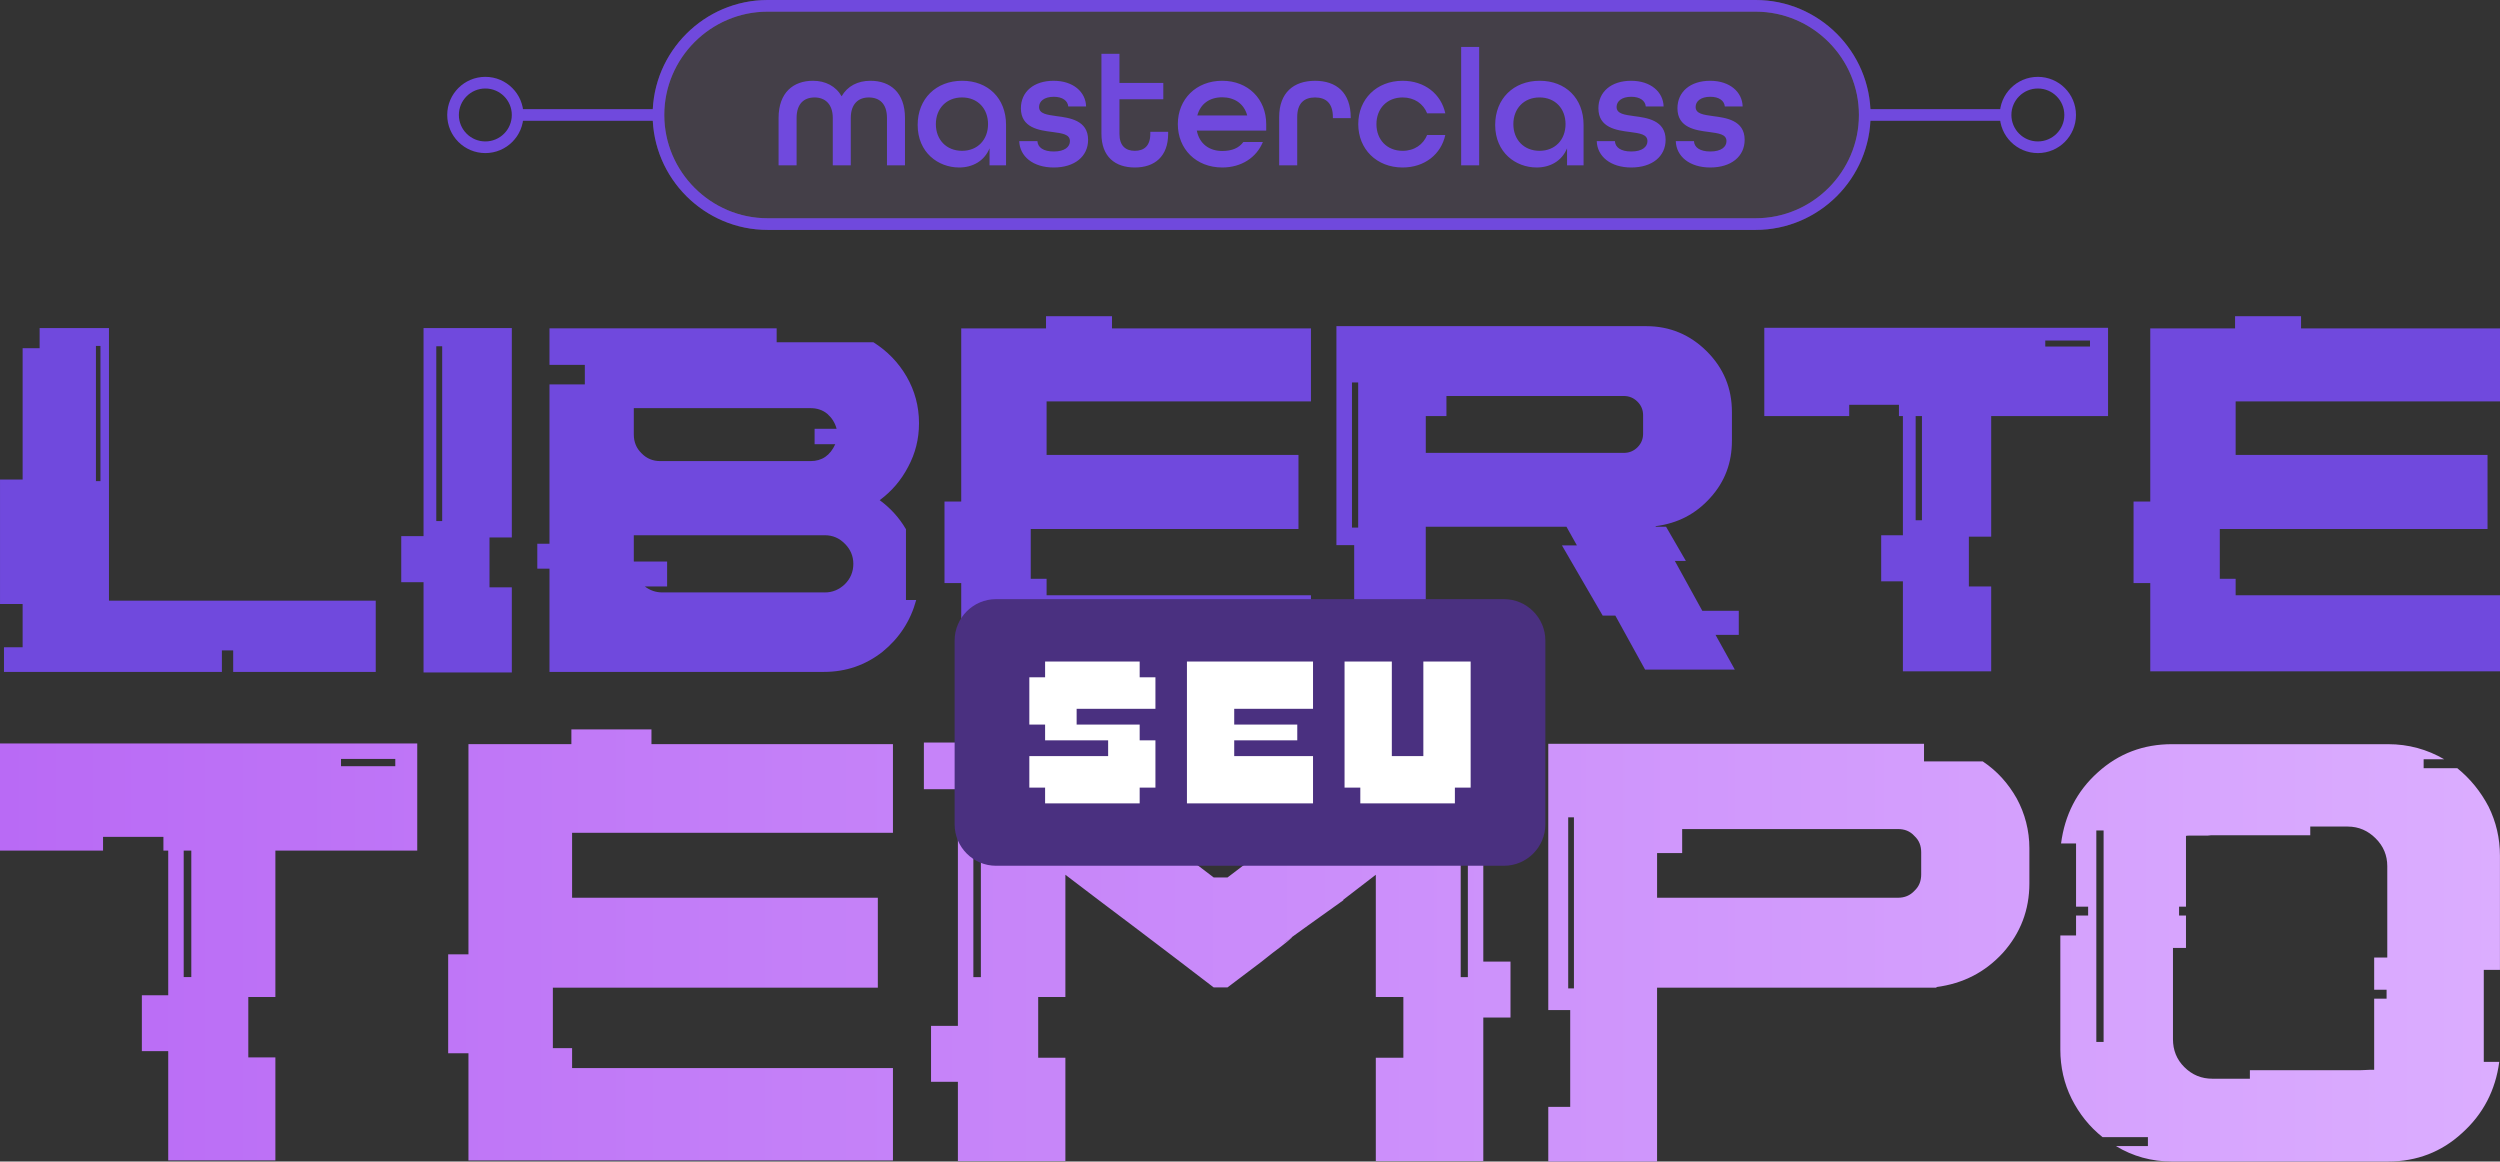 <svg xmlns="http://www.w3.org/2000/svg" xmlns:xlink="http://www.w3.org/1999/xlink" xmlns:xodm="http://www.corel.com/coreldraw/odm/2003" xml:space="preserve" style="shape-rendering:geometricPrecision; text-rendering:geometricPrecision; image-rendering:optimizeQuality; fill-rule:evenodd; clip-rule:evenodd" viewBox="0 0 1471.7 683.76"><rect x="0" y="0" width="1471.7" height="683.76" fill="#333333" stroke="none"/> <defs>  <style type="text/css">   <![CDATA[    .str0 {stroke:white;stroke-width:6.86;stroke-miterlimit:22.926;stroke-opacity:0.102}    .str1 {stroke:#7049DD;stroke-width:6.86;stroke-miterlimit:22.926}    .fil5 {fill:none}    .fil2 {fill:#4A3080}    .fil0 {fill:#7049DD;fill-rule:nonzero}    .fil3 {fill:white;fill-rule:nonzero}    .fil4 {fill:#D8A7FE;fill-opacity:0.102}    .fil1 {fill:url(#id0);fill-rule:nonzero}   ]]>  </style>  <linearGradient id="id0" gradientUnits="userSpaceOnUse" x1="0" y1="556.56" x2="1471.68" y2="556.56">   <stop offset="0" style="stop-opacity:1; stop-color:#B96AF5"></stop>   <stop offset="1" style="stop-opacity:1; stop-color:#DBADFF"></stop>  </linearGradient> </defs> <g id="Camada_x0020_1">    <g id="_2180676145904">   <path class="fil0" d="M64.14 193.13l-40.82 0 0 11.83 -10 0 0 77.32 -13.31 0 0 73.29 13.31 0 0 25.47 -10.97 0 0 14.5 128.27 0 0 -12.68 6.65 0 0 12.68 83.92 0 0 -41.96 -157.04 0 0 -160.45zm-5 90.12l-2.67 0 0 -79.6 2.67 0 0 79.6zm190.19 32.35l-13.13 0 0 27.12 13.13 0 0 53.16 51.97 0 0 -50.15 -13.14 0 0 -29.34 13.14 0 0 -123.27 -51.97 0 0 122.47zm7.5 -111.78l3.47 0 0 102.91 -3.47 0 0 -102.91zm284.17 45.32c0,-10.01 -2.5,-19.16 -7.33,-27.52 -4.84,-8.3 -11.31,-14.95 -19.5,-20.13l-56.97 0 0 -8.19 -133.73 0 0 21.49 20.81 0 0 11.49 -20.81 0 0 93.81 -7.17 0 0 14.67 7.17 0 0 60.78 161.53 0c13.02,0 24.5,-3.98 34.51,-11.83 9.84,-8.02 16.49,-18.14 19.84,-30.48l-6.03 0 0 -41.68c-3.98,-6.82 -9.15,-12.45 -15.46,-17.11 6.99,-5.17 12.62,-11.66 16.77,-19.67 4.21,-7.84 6.37,-16.32 6.37,-25.64zm-167.9 -8.87l104.11 0c3.64,0 6.99,1.02 9.83,3.36 2.62,2.33 4.49,5.17 5.46,8.81l-12.96 0 0 9.04 12.17 0c-3.01,6.65 -7.85,9.95 -14.5,9.95l-88.64 0c-4.15,0 -7.96,-1.48 -10.97,-4.66 -3.01,-2.95 -4.49,-6.65 -4.49,-10.97l0 -15.52zm112.41 108.48l-95.58 0c-3.86,0 -7.33,-1.2 -10.35,-3.53l13.13 0 0 -14.67 -19.61 0 0 -15.47 112.41 0c4.66,0 8.53,1.65 11.83,5.01 3.35,3.3 5,7.33 5,11.83 0,4.66 -1.65,8.64 -5,12 -3.3,3.13 -7.17,4.84 -11.83,4.84zm169.09 -162.61l-38.83 0 0 7.17 -49.92 0 0 101.94 -9.84 0 0 47.99 9.84 0 0 51.97 205.88 0 0 -44.8 -155.62 0 0 -9.67 -9.33 0 0 -29.34 157.61 0 0 -43.61 -148.28 0 0 -31.5 155.62 0 0 -42.98 -117.12 0 0 -7.17zm331.36 144.08l6.48 0 -11.66 -20.13 -6.03 0 -0.17 -0.34c13.02,-1.65 23.65,-7.17 32.18,-16.66 8.64,-9.5 12.79,-20.64 12.79,-33.66l0 -16.83c0,-13.98 -4.83,-25.81 -14.78,-35.76 -9.84,-9.83 -21.83,-14.84 -35.65,-14.84l-182.4 0 0 128.89 10.46 0 0 46.85 -10.46 0 0 26.44 52.59 0 0 -84.09 82.84 0 6.14 10.97 -8.81 0 23.99 41.34 7.45 0 17.51 31.78 52.82 0 -11.37 -20.47 13.7 0 0 -14.16 -21.49 0 -16.15 -29.34zm-186.43 -19.62l-3.64 0 0 -85.45 3.64 0 0 85.45zm167.73 -55.32c0,3.01 -0.97,5.69 -3.3,8.02 -2.16,2.16 -4.83,3.3 -8.02,3.3l-116.61 0 0 -21.66 12.16 0 0 -11.83 104.45 0c3.18,0 5.86,1.19 8.02,3.36 2.33,2.33 3.3,5 3.3,8.02l0 10.8zm71.35 -62.32l0 51.97 49.98 0 0 -6.65 29.28 0 0 6.65 2.33 0 0 70.16 -12.79 0 0 27.12 12.79 0 0 52.99 51.97 0 0 -49.98 -13.14 0 0 -29.28 13.14 0 0 -71.01 68.8 0 0 -51.97 -120.76 0 -81.59 0zm165.4 7.5l26.33 0 0 3.53 -26.33 0 0 -3.53zm-76.3 44.47l3.7 0 0 61.35 -3.7 0 0 -61.35zm226.86 -58.79l-38.83 0 0 7.17 -49.92 0 0 101.94 -9.84 0 0 47.99 9.84 0 0 51.97 205.88 0 0 -44.8 -155.62 0 0 -9.67 -9.33 0 0 -29.34 157.61 0 0 -43.61 -148.28 0 0 -31.5 155.62 0 0 -42.98 -117.12 0 0 -7.17z"></path>   <path class="fil1" d="M0 437.65l0 63.07 60.66 0 0 -8.07 35.54 0 0 8.07 2.83 0 0 85.16 -15.52 0 0 32.92 15.52 0 0 64.32 63.08 0 0 -60.66 -15.94 0 0 -35.54 15.94 0 0 -86.2 83.51 0 0 -63.07 -146.58 0 -99.03 0zm200.75 9.11l31.95 0 0 4.28 -31.95 0 0 -4.28zm-92.61 53.97l4.48 0 0 74.46 -4.48 0 0 -74.46zm275.36 -71.36l-47.14 0 0 8.7 -60.59 0 0 123.74 -11.94 0 0 58.24 11.94 0 0 63.08 249.89 0 0 -54.38 -188.88 0 0 -11.74 -11.32 0 0 -35.61 191.3 0 0 -52.93 -179.98 0 0 -38.23 188.88 0 0 -52.17 -142.16 0 0 -8.7zm480.6 20.64l0 2.42 0 122.77 -4.21 0 0 -122.77 -1.04 0 0 -15.32 -48.93 0 0 13.11 -87.3 66.32 -8.14 0 -48.1 -36.58 -26.92 0 0 -5.66 19.46 0 -31.75 -24.09 0 -13.11 -83.3 0 0 27.47 20.02 0 0 139.34 -15.81 0 0 32.92 15.81 0 0 46.72 63.28 0 0 -60.87 -16.01 0 0 -35.75 16.01 0 0 -71.98 19.6 14.91c15.39,11.52 30.5,23.05 45.68,34.57 7.45,5.66 14.77,11.32 22.02,16.84l8.14 0c8.07,-6.07 14.7,-11.18 19.81,-14.98 5.04,-4.07 9.04,-7.11 11.73,-9.11 2.83,-2.21 4.62,-3.66 5.45,-4.48 0.97,-0.76 1.17,-0.96 0.97,-0.96 -0.42,0.21 -0.97,0.62 -1.79,1.17 -2,1.45 -3.45,2.48 -4.28,2.83 -0.76,0.62 -0.97,0.83 -0.97,0.83 0,0 0.21,-0.21 0.76,-0.62 0.62,-0.41 1.24,-0.76 2.07,-1.38 0.76,-0.62 1.59,-1.24 2.42,-1.66 4.63,-3.38 15.39,-11.11 32.16,-23.05l-0.42 0 19.39 -14.91 0 71.98 16.22 0 0 35.75 -16.22 0 0 60.87 63.28 0 0 -84.54 16.01 0 0 -32.92 -16.01 0 0 -101.52 20.02 0 0 -27.47 -29.12 0 0 12.91zm-286.68 125.19l-4.42 0 0 -125.19 4.42 0 0 125.19zm589.78 -126.98l-34.57 0 0 -10.35 -221.19 0 0 156.73 12.91 0 0 57 -12.91 0 0 32.16 64.04 0 0 -102.35 164.59 0 -0.21 -0.34c15.8,-2.07 28.71,-8.7 39.27,-20.22 10.28,-11.52 15.53,-25.12 15.53,-40.86l0 -20.63c0,-10.49 -2.62,-20.43 -7.45,-29.33 -5.04,-8.9 -11.52,-16.15 -20.01,-21.81zm-240.65 133.61l-3.38 0 0 -100.69 3.38 0 0 100.69zm204.42 -67.08c0,3.8 -1.17,7.04 -4,9.66 -2.62,2.83 -5.87,4.07 -9.73,4.07l-141.75 0 0 -26.29 14.77 0 0 -14.15 126.98 0c3.86,0 7.11,1.17 9.73,4.07 2.83,2.62 4,5.8 4,9.66l0 12.97zm315.59 -62.53l-19.81 0 0 -5.24 12.14 0c-10.07,-5.86 -21.05,-8.9 -33.12,-8.9l-127.19 0c-16.77,0 -31.33,5.45 -43.68,16.63 -12.35,11.11 -19.39,25.05 -21.6,41.82l8.83 0 0 37.2 7.11 0 0 5.24 -7.11 0 0 11.73 -9.25 0 0 67.15c0,10.28 2.21,20.01 6.63,28.92 4.48,8.9 10.56,16.56 18.22,22.63l26.71 0 0 5.25 -18.84 0c9.94,6.07 21.05,9.11 32.99,9.11l45.89 0 81.3 0c16.98,0 31.54,-5.66 43.61,-16.77 12.35,-11.11 19.67,-25.12 21.88,-41.89l-9.11 0 0 -54.18 9.52 0 0 -67.15c0,-10.28 -2.28,-20.01 -6.69,-28.91 -4.62,-8.83 -10.7,-16.36 -18.42,-22.64zm-208.21 161.14l-4.28 0 0 -124.5 4.28 0 0 124.5zm167.01 -49.69l-7.73 0 0 18.98 7.31 0 0 5.24 -7.31 0 0 41.89c-0.35,0 -1.38,0 -2.83,0 -1.38,0 -3.04,0.21 -5.04,0.21 -1.79,0 -3.45,0 -5.04,0 -1.45,0 -2.42,0 -2.62,0l-57.63 0 0 5.03 -22.02 0c-6.49,0 -11.94,-2.21 -16.63,-6.9 -4.42,-4.42 -6.63,-9.87 -6.63,-16.35l0 -53.76 7.66 0 0 -19.05 -4.07 0 0 -5.24 4.07 0 0 -41.61c0.41,-0.21 1.24,-0.21 2.83,-0.21 1.38,0 3.04,0 4.83,0 1.86,0 3.66,0 5.11,0 1.59,-0.21 2.42,-0.21 2.83,-0.21l57.56 0 0 -5.11 22.08 0c6.49,0 11.94,2.49 16.36,6.9 4.69,4.63 6.9,10.15 6.9,16.36l0 53.83z"></path>   <path class="fil2" d="M586.32 509.66l299.04 0c13.4,0 24.36,-10.96 24.36,-24.36l0 -108.24c0,-13.4 -10.96,-24.36 -24.36,-24.36l-299.04 0c-13.39,0 -24.35,10.96 -24.35,24.36l0 108.24c0,13.4 10.96,24.36 24.35,24.36z"></path>   <path class="fil3" d="M670.9 398.71l0 -9.28 -55.67 0 0 9.28 -9.28 0 0 27.83 9.28 0 0 9.28 37.11 0 0 9.28 -46.39 0 0 18.55 9.28 0 0 9.28 55.67 0 0 -9.28 9.28 0 0 -27.83 -9.28 0 0 -9.28 -37.11 0 0 -9.28 46.39 0 0 -18.55 -9.28 0zm27.83 -9.28l0 83.5 74.22 0 0 -27.83 -46.39 0 0 -9.28 37.12 0 0 -9.28 -37.12 0 0 -9.28 46.39 0 0 -27.83 -74.22 0zm139.17 0l0 55.67 -18.56 0 0 -55.67 -27.83 0 0 74.22 9.28 0 0 9.28 55.67 0 0 -9.28 9.28 0 0 -74.22 -27.83 0z"></path>   <path class="fil4 str0" d="M451.86 3.43l581.64 0c35.34,0 64.24,28.91 64.24,64.24l0 0c0,35.34 -28.91,64.24 -64.24,64.24l-581.64 0c-35.33,0 -64.24,-28.91 -64.24,-64.24l0 0c0,-35.34 28.91,-64.24 64.24,-64.24z"></path>   <path class="fil5 str1" d="M451.86 3.43l581.64 0c35.34,0 64.24,28.91 64.24,64.24l0 0c0,35.34 -28.91,64.24 -64.24,64.24l-581.64 0c-35.33,0 -64.24,-28.91 -64.24,-64.24l0 0c0,-35.34 28.91,-64.24 64.24,-64.24z"></path>   <g>    <g>     <path class="fil5 str1" d="M285.71 48.67c-10.5,0 -19.01,8.51 -19.01,19.01 0,10.5 8.51,19.01 19.01,19.01 10.5,0 19.01,-8.51 19.01,-19.01 0,-10.5 -8.51,-19.01 -19.01,-19.01z"></path>     <line class="fil5 str1" x1="304.72" y1="67.68" x2="388.39" y2="67.68"></line>    </g>    <g>     <path class="fil5 str1" d="M1199.65 48.67c10.49,0 19.01,8.51 19.01,19.01 0,10.5 -8.51,19.01 -19.01,19.01 -10.5,0 -19.01,-8.51 -19.01,-19.01 0,-10.5 8.51,-19.01 19.01,-19.01z"></path>     <line class="fil5 str1" x1="1180.64" y1="67.68" x2="1096.98" y2="67.68"></line>    </g>   </g>   <g>    <path class="fil0" d="M458.34 97.32l10.6 0 0 -27.88c0,-8.44 4.42,-12.07 10.6,-12.07 6.09,0 10.7,3.83 10.7,12.07l0 27.88 10.6 0 0 -27.88c0,-8.25 4.45,-12.07 10.6,-12.07 6.25,0 10.7,3.63 10.7,12.07l0 27.88 10.6 0 0 -27.88c0,-15.02 -8.74,-21.89 -20.3,-21.89 -7.54,0 -13.56,3.14 -17,9.13 -3.43,-5.99 -9.52,-9.13 -16.89,-9.13 -11.49,0 -20.22,6.87 -20.22,21.89l0 27.88zm106.22 1.28c8.05,0 14.92,-3.83 17.96,-11.29l0 10.01 9.72 0 0 -23.86c0,-15.61 -10.6,-25.91 -25.82,-25.91 -15.41,0 -26.21,10.6 -26.21,26.01 0,16.3 12.18,25.03 24.35,25.03l0 0zm1.77 -9.82c-9.23,0 -15.41,-6.57 -15.41,-15.71 0,-9.13 6.18,-15.71 15.41,-15.71 9.23,0 15.31,6.57 15.31,15.71 0,9.13 -6.09,15.71 -15.31,15.71zm53.99 9.82c12.27,0 20.22,-6.48 20.22,-16.3 0,-11.58 -11.09,-12.96 -18.55,-13.94 -5.5,-0.79 -10.31,-1.28 -10.31,-5.4 0,-3.34 3.04,-5.99 8.64,-5.99 5.2,0 8.25,2.36 8.54,5.7l10.5 0c-0.2,-8.44 -7.46,-15.12 -19.14,-15.12 -11.68,0 -19.24,6.48 -19.24,16.2 0,11.49 10.7,12.96 18.55,13.94 5.7,0.79 10.31,1.28 10.31,5.4 0,3.34 -3.04,6.09 -9.52,6.09 -6.18,0 -9.42,-2.46 -9.62,-6.09l-10.7 0c0.3,8.93 8.05,15.51 20.32,15.51zm47.71 0c11.68,0 19.63,-6.48 19.63,-19.83l0 -1.18 -10.5 0 0 1.18c0,7.17 -3.73,10.01 -9.13,10.01 -5.4,0 -9.04,-2.94 -9.04,-10.01l0 -20.32 25.82 0 0 -9.62 -25.82 0 0 -17.18 -10.6 0 0 47.12c0,13.35 7.95,19.83 19.64,19.83zm51.44 0c11.39,0 20.22,-5.89 23.96,-15.02l-11.49 0c-2.65,3.63 -6.78,5.3 -12.47,5.3 -7.56,0 -13.45,-4.22 -14.92,-11.98l40.84 0 0 -3.83c0,-14.72 -10.6,-25.52 -25.92,-25.52 -15.31,0 -26.11,10.8 -26.11,25.52 0,14.72 10.8,25.52 26.11,25.52zm-14.63 -30.63c1.86,-6.97 7.36,-10.7 14.63,-10.7 7.07,0 12.86,3.63 14.73,10.7l-29.35 0zm48.2 29.35l10.6 0 0 -28.37c0,-8.34 4.22,-11.58 10.5,-11.58 6.28,0 10.5,3.24 10.5,11.58l0 0.59 10.5 0 0 -0.39c0,-14.63 -8.44,-21.59 -21.01,-21.59 -12.57,0 -21.11,6.97 -21.11,21.4l0 28.37z"></path>    <path class="fil0" d="M825.69 98.6c13.06,0 22.68,-7.85 25.13,-19.14l-10.7 0c-2.26,5.6 -7.46,9.33 -14.43,9.33 -9.23,0 -15.41,-6.57 -15.41,-15.71 0,-9.13 6.18,-15.71 15.41,-15.71 6.97,0 12.18,3.73 14.43,9.33l10.7 0c-2.45,-11.29 -12.07,-19.14 -25.13,-19.14 -15.31,0 -26.11,10.8 -26.11,25.52 0,14.72 10.8,25.52 26.11,25.52zm34.46 -1.28l10.6 0 0 -69.7 -10.6 0 0 69.7zm44.38 1.28c8.05,0 14.92,-3.83 17.96,-11.29l0 10.01 9.72 0 0 -23.86c0,-15.61 -10.6,-25.91 -25.82,-25.91 -15.41,0 -26.21,10.6 -26.21,26.01 0,16.3 12.18,25.03 24.35,25.03l0 0zm1.76 -9.82c-9.23,0 -15.41,-6.57 -15.41,-15.71 0,-9.13 6.18,-15.71 15.41,-15.71 9.23,0 15.31,6.57 15.31,15.71 0,9.13 -6.09,15.71 -15.31,15.71zm54 9.82c12.27,0 20.22,-6.48 20.22,-16.3 0,-11.58 -11.09,-12.96 -18.55,-13.94 -5.5,-0.79 -10.31,-1.28 -10.31,-5.4 0,-3.34 3.04,-5.99 8.64,-5.99 5.2,0 8.25,2.36 8.54,5.7l10.5 0c-0.2,-8.44 -7.46,-15.12 -19.14,-15.12 -11.68,0 -19.24,6.48 -19.24,16.2 0,11.49 10.7,12.96 18.55,13.94 5.69,0.79 10.31,1.28 10.31,5.4 0,3.34 -3.04,6.09 -9.52,6.09 -6.19,0 -9.43,-2.46 -9.62,-6.09l-10.7 0c0.29,8.93 8.05,15.51 20.32,15.51zm46.53 0c12.27,0 20.22,-6.48 20.22,-16.3 0,-11.58 -11.09,-12.96 -18.55,-13.94 -5.5,-0.79 -10.31,-1.28 -10.31,-5.4 0,-3.34 3.04,-5.99 8.64,-5.99 5.2,0 8.25,2.36 8.54,5.7l10.5 0c-0.2,-8.44 -7.46,-15.12 -19.14,-15.12 -11.68,0 -19.24,6.48 -19.24,16.2 0,11.49 10.7,12.96 18.55,13.94 5.69,0.79 10.31,1.28 10.31,5.4 0,3.34 -3.04,6.09 -9.52,6.09 -6.19,0 -9.43,-2.46 -9.62,-6.09l-10.7 0c0.29,8.93 8.05,15.51 20.32,15.51z"></path>   </g>  </g> </g></svg>